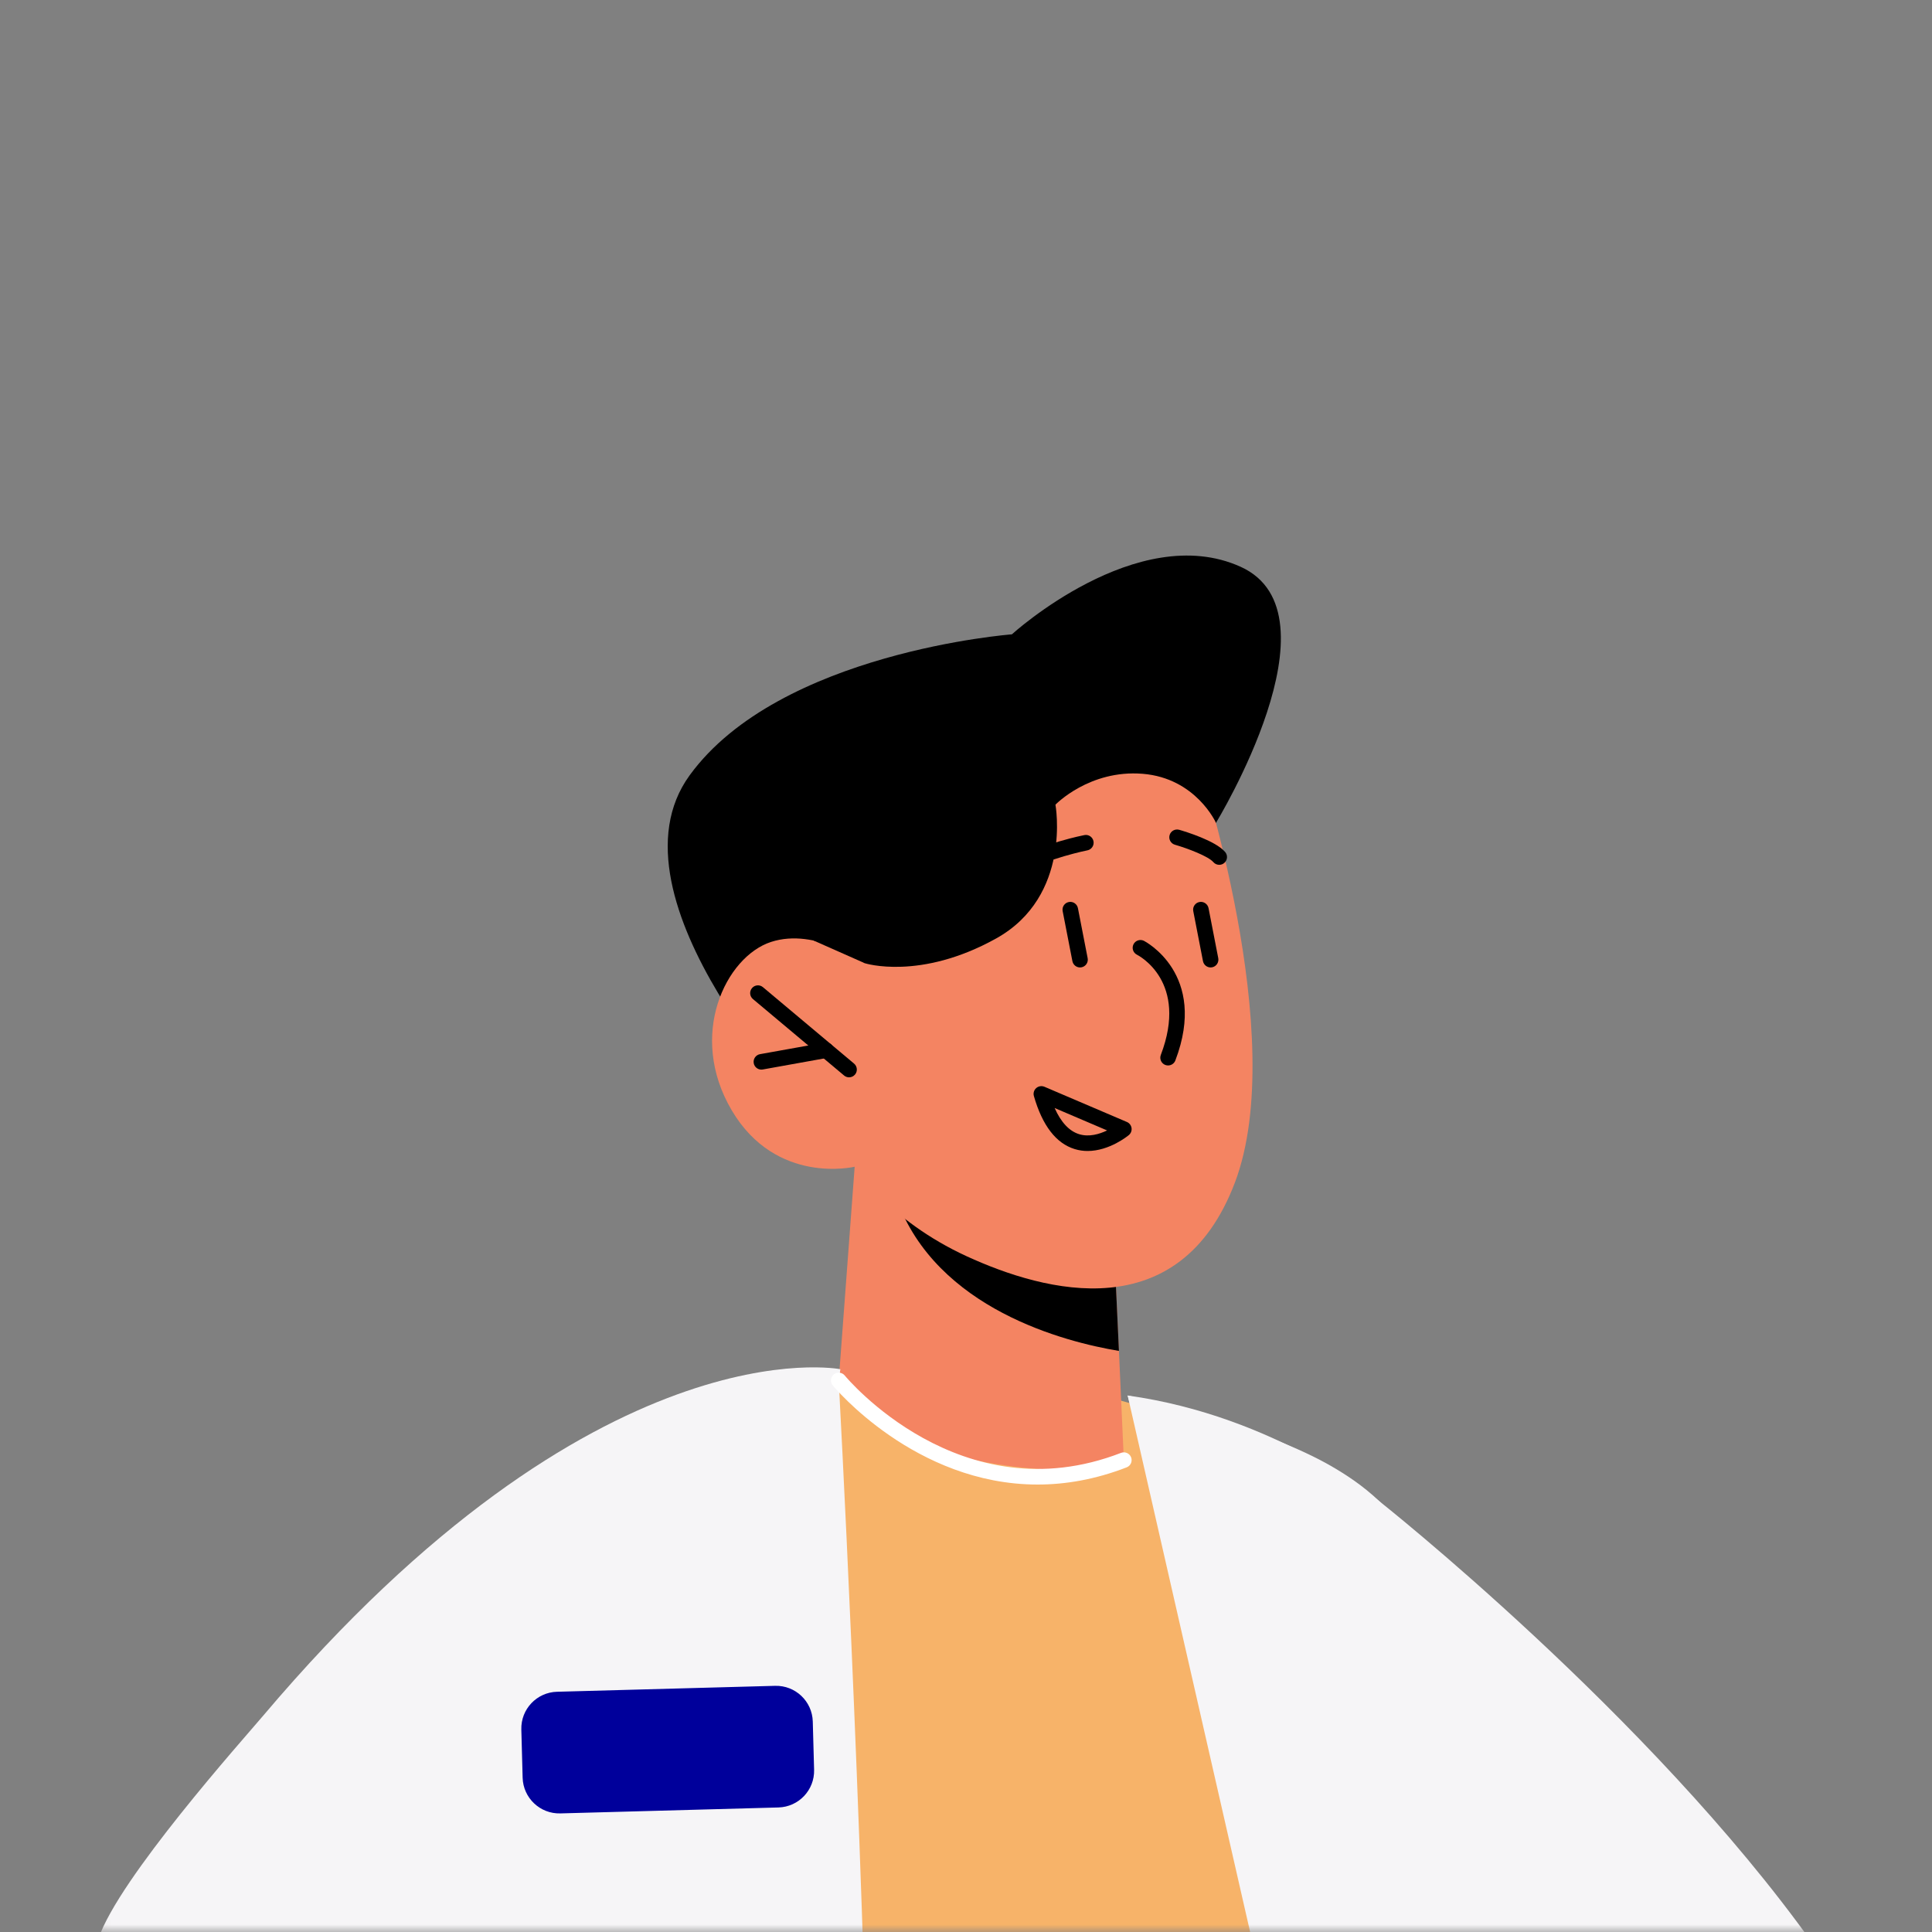 <svg width="130" height="130" viewBox="0 0 130 130" fill="none" xmlns="http://www.w3.org/2000/svg">
<rect x="0" y="0" width="130" height="130" fill="#808080" stroke="none"/>
<mask id="mask0_836_30353" style="mask-type:alpha" maskUnits="userSpaceOnUse" x="0" y="0" width="130" height="130">
<rect width="130" height="130" rx="7" fill="white"/>
</mask>
<g mask="url(#mask0_836_30353)">
<path d="M121.988 130.797C121.835 130.992 121.667 131.188 121.5 131.383C119.003 134.311 111.552 131.403 108.581 133.857C108.148 134.205 107.716 134.555 107.284 134.889C106.725 135.321 106.155 135.755 105.568 136.173C105.011 136.591 104.439 136.996 103.853 137.387C102.849 138.056 101.831 138.711 100.784 139.324C100.589 139.464 100.38 139.576 100.171 139.701L100.087 139.743C99.907 139.855 99.711 139.967 99.516 140.077C99.363 140.175 99.195 140.259 99.028 140.343L92.793 101C92.793 101 111 115.383 121.988 130.797Z" fill="#F6F5F7"/>
<path d="M107.284 134.889C106.725 135.321 106.155 135.755 105.568 136.173C105.011 136.591 104.439 136.996 103.853 137.387C102.849 138.056 101.831 138.711 100.784 139.324C100.589 139.464 100.38 139.576 100.171 139.701L100.087 139.743C99.907 139.855 99.711 139.967 99.516 140.077C98.052 140.915 96.546 141.696 94.998 142.407C94.37 142.713 93.728 142.992 93.087 143.271C91.999 143.731 90.911 144.177 89.795 144.568L75.877 93.901C75.877 93.901 84.942 95.853 89.892 98.837C94.16 101.404 99.335 105.965 107.284 134.889Z" fill="#F6F5F7"/>
<path d="M94.997 142.407C94.369 142.713 93.728 142.992 93.087 143.271C88.443 145.28 83.505 146.744 78.373 147.608C77.802 147.72 77.243 147.804 76.672 147.888C75.221 148.096 73.757 148.251 72.279 148.361C72.125 148.376 71.972 148.389 71.818 148.389C70.8 148.459 69.755 148.501 68.709 148.515C68.276 148.543 67.844 148.543 67.412 148.543C62.167 148.543 57.05 147.916 52.168 146.744C51.15 146.507 50.146 146.241 49.156 145.949C46.255 145.099 43.438 144.039 40.718 142.797C38.752 141.932 36.827 140.943 34.972 139.868C35.977 119.493 37.19 101.531 38.417 99.787C41.346 95.603 52.475 91.809 63.144 92.157C73.813 92.492 87.132 98.295 87.132 98.295L94.997 142.407Z" fill="#F7B369"/>
<path d="M81.82 55.367C81.82 55.367 90.426 41.275 83.475 38.136C76.524 34.996 68.088 42.683 68.088 42.683C68.088 42.683 52.449 43.871 46.409 52.163C40.368 60.455 54.777 75.295 54.777 75.295L81.82 55.367Z" fill="black"/>
<path d="M57.509 78.504L56.436 92.885C56.436 92.885 58.722 97.213 67.084 98.523C73.314 99.5 75.621 98.248 75.621 98.248L75.291 90.9L74.959 83.732L60.016 79.257L57.509 78.504Z" fill="#F48462"/>
<path d="M60.016 79.257C60.023 79.652 60.138 80.128 60.331 80.676C63.013 88.1 71.695 90.304 75.291 90.9L74.959 83.732L60.016 79.257Z" fill="black"/>
<path d="M80.609 51.189C80.609 51.189 86.812 69.784 83.091 79.58C79.368 89.377 70.354 86.969 65.05 84.533C59.747 82.096 57.507 78.507 57.507 78.507C57.507 78.507 52.233 79.78 49.238 74.713C46.245 69.645 48.845 64.371 51.88 63.381C54.915 62.392 58.199 64.816 58.199 64.816L55.945 59.371C55.945 59.371 69.785 33.983 80.609 51.189Z" fill="#F48462"/>
<path d="M57.131 72.491C57.013 72.491 56.893 72.451 56.796 72.368L50.664 67.225C50.442 67.04 50.413 66.711 50.599 66.489C50.785 66.267 51.116 66.239 51.336 66.424L57.468 71.567C57.689 71.753 57.718 72.083 57.532 72.304C57.429 72.427 57.281 72.491 57.131 72.491Z" fill="black"/>
<path d="M51.231 71.971C50.983 71.971 50.763 71.793 50.717 71.54C50.666 71.255 50.855 70.984 51.14 70.932L55.488 70.152C55.777 70.105 56.044 70.289 56.096 70.575C56.147 70.859 55.958 71.131 55.674 71.181L51.325 71.963C51.293 71.968 51.262 71.971 51.231 71.971Z" fill="black"/>
<path d="M68.041 58.934C67.847 58.934 67.66 58.825 67.57 58.64C67.444 58.38 67.551 58.067 67.811 57.94C70.357 56.7 72.862 56.211 72.967 56.191C73.252 56.135 73.524 56.322 73.579 56.607C73.633 56.889 73.448 57.164 73.164 57.219C73.14 57.223 70.685 57.704 68.269 58.88C68.196 58.916 68.118 58.934 68.041 58.934Z" fill="black"/>
<path d="M82.039 58.192C81.891 58.192 81.745 58.129 81.641 58.008C81.312 57.621 79.932 57.092 79.058 56.84C78.78 56.76 78.62 56.471 78.7 56.192C78.781 55.916 79.064 55.759 79.347 55.835C79.75 55.952 81.789 56.568 82.437 57.329C82.625 57.549 82.599 57.879 82.378 58.067C82.28 58.151 82.159 58.192 82.039 58.192Z" fill="black"/>
<path d="M78.598 71.692C78.536 71.692 78.473 71.681 78.412 71.659C78.141 71.556 78.006 71.253 78.109 70.983C79.982 66.067 76.646 64.313 76.503 64.241C76.246 64.112 76.141 63.799 76.27 63.54C76.399 63.283 76.711 63.179 76.969 63.304C77.012 63.327 81.307 65.527 79.087 71.356C79.008 71.564 78.809 71.692 78.598 71.692Z" fill="black"/>
<path d="M81.459 65.097C81.214 65.097 80.995 64.923 80.946 64.673L80.292 61.307C80.237 61.024 80.422 60.749 80.706 60.695C80.984 60.639 81.264 60.824 81.32 61.108L81.974 64.473C82.028 64.757 81.844 65.032 81.56 65.088C81.526 65.093 81.493 65.097 81.459 65.097Z" fill="black"/>
<path d="M72.672 65.097C72.427 65.097 72.208 64.923 72.159 64.673L71.504 61.307C71.449 61.024 71.635 60.749 71.919 60.695C72.198 60.639 72.476 60.824 72.531 61.108L73.186 64.473C73.242 64.757 73.057 65.032 72.773 65.088C72.739 65.093 72.706 65.097 72.672 65.097Z" fill="black"/>
<path d="M81.82 55.367C81.82 55.367 80.474 52.359 76.888 52.067C73.302 51.775 71.019 54.145 71.019 54.145C71.019 54.145 72.143 60.304 67.025 63.149C61.907 65.995 58.199 64.816 58.199 64.816L54.755 63.291L52.545 57.927L63.604 47.659L77.374 41.652L83.669 48.285L81.82 55.367Z" fill="black"/>
<path d="M70.964 74.556C71.395 75.52 71.946 76.111 72.612 76.316C73.281 76.524 73.979 76.312 74.495 76.064L70.964 74.556ZM73.184 77.447C72.899 77.447 72.604 77.408 72.309 77.317C71.059 76.933 70.136 75.733 69.568 73.751C69.512 73.557 69.573 73.348 69.724 73.215C69.876 73.081 70.092 73.048 70.276 73.125L75.826 75.495C75.993 75.567 76.112 75.719 76.139 75.9C76.165 76.08 76.096 76.26 75.957 76.377C75.895 76.428 74.656 77.447 73.184 77.447Z" fill="black"/>
<path d="M58.527 147.929C56.365 147.651 54.246 147.247 52.168 146.744C51.149 146.507 50.146 146.241 49.156 145.949C46.255 145.099 43.437 144.039 40.718 142.797C39.226 142.141 37.747 141.416 36.325 140.636L56.435 92.883C56.435 92.883 58.025 122.143 58.527 147.929Z" fill="#F6F5F7"/>
<path d="M100.087 139.743C99.907 139.855 99.711 139.967 99.516 140.077C98.052 140.915 96.546 141.696 94.998 142.407C94.37 142.713 93.728 142.992 93.087 143.271C91.302 144.039 89.475 144.736 87.62 145.336L75.877 93.901C85.849 95.283 92.793 101 92.793 101L100.087 139.743Z" fill="#F6F5F7"/>
<path d="M56.547 92.131L49.156 145.949C46.255 145.099 36.219 154.124 33.5 152.883C30.599 151.599 27.81 150.079 25.146 148.377C24.156 147.751 23.18 147.081 22.217 146.384C21.088 145.575 19.986 144.724 18.912 143.817C16.108 141.531 13.501 138.992 11.116 136.244C10.586 135.631 10.07 135.017 9.568 134.389C9.024 133.72 8.494 133.036 7.978 132.34C7.755 132.047 7.545 131.768 7.336 131.475C7.086 131.14 6.848 130.791 6.625 130.443C8 126.383 16.326 117.08 17.706 115.448C40.174 88.895 56.547 92.131 56.547 92.131Z" fill="#F6F5F7"/>
<path d="M52.378 121.62L37.703 122.02C36.34 122.057 35.204 120.981 35.167 119.619L35.079 116.371C35.042 115.008 36.117 113.872 37.48 113.835L52.155 113.436C53.518 113.4 54.653 114.473 54.69 115.837L54.779 119.085C54.816 120.449 53.741 121.584 52.378 121.62Z" fill="#00009b"/>
<path d="M69.819 99.892C61.553 99.892 56.096 93.296 56.031 93.215C55.849 92.991 55.883 92.661 56.107 92.479C56.331 92.299 56.66 92.332 56.842 92.556C56.919 92.651 64.627 101.945 75.433 97.76C75.699 97.657 76.005 97.788 76.109 98.059C76.213 98.328 76.08 98.631 75.81 98.735C73.69 99.556 71.683 99.892 69.819 99.892Z" fill="white"/>
</g>
</svg>
